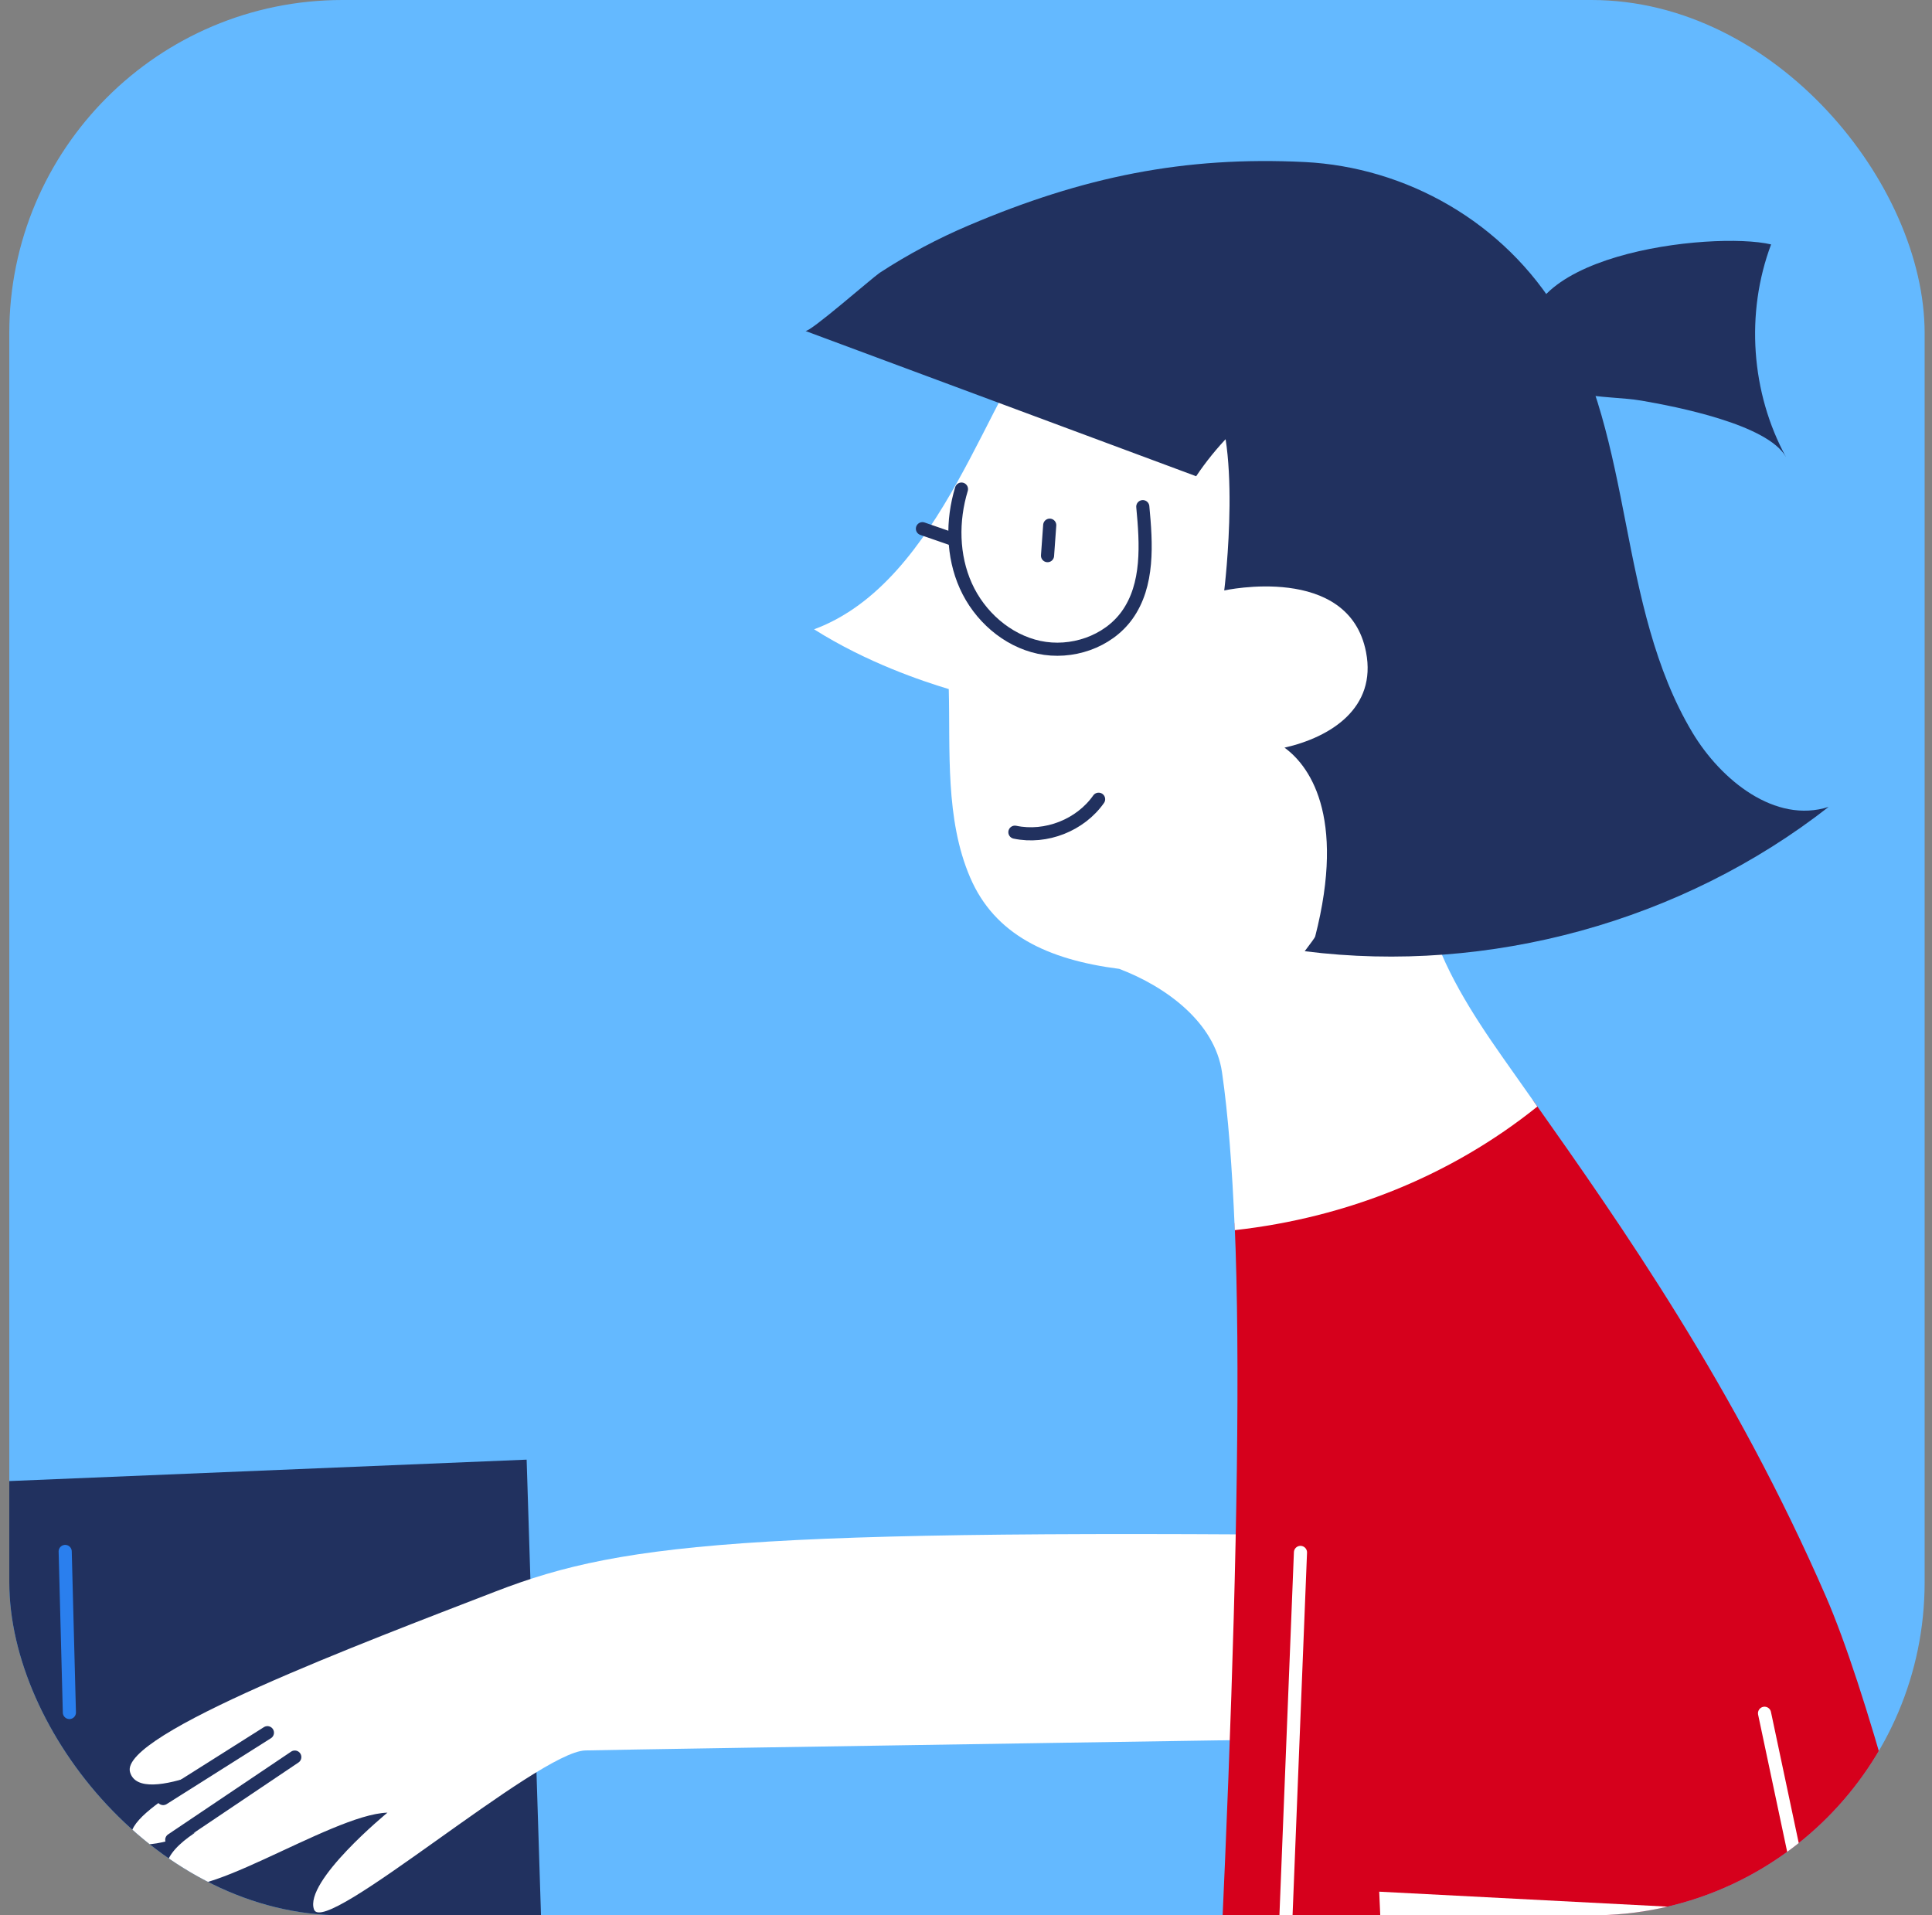 <?xml version="1.0" encoding="UTF-8"?> <svg xmlns="http://www.w3.org/2000/svg" width="116" height="115" viewBox="0 0 116 115" fill="none"><rect x="0" y="0" width="116" height="115" fill="#808080" stroke="none"/><g clip-path="url(#clip0_6067_19)"><rect x="0.558" width="115" height="115" rx="20" fill="#64B9FF"></rect><path d="M-4 89.114L31.62 87.639L34.851 190.198L-1.902 189.541L-4 89.114Z" fill="#21315F"></path><path d="M3.914 93.151C3.998 96.376 4.082 99.596 4.166 102.821" stroke="#2A7FEE" stroke-width="0.788" stroke-miterlimit="10" stroke-linecap="round" stroke-linejoin="round"></path><path d="M89.546 92.272C45.625 91.717 37.661 92.496 29.758 95.553C21.856 98.61 7.172 104.129 7.806 106.394C8.434 108.66 15.181 105.06 15.181 105.06C15.181 105.06 7.296 108.688 7.907 110.382C8.524 112.076 18.087 107.264 18.087 107.264C18.087 107.264 8.681 110.074 10.128 112.783C11.267 114.914 19.842 108.924 23.263 108.834C23.263 108.834 18.238 112.957 18.855 114.65C19.472 116.344 32.293 105.172 35.142 105.099C37.992 105.026 89.293 104.246 89.293 104.246L89.546 92.272Z" fill="white"></path><path d="M10.313 110.466C12.775 108.812 15.238 107.157 17.7 105.497" stroke="#21315F" stroke-width="0.788" stroke-miterlimit="10" stroke-linecap="round" stroke-linejoin="round"></path><path d="M9.797 107.987C11.883 106.669 13.97 105.351 16.056 104.033" stroke="#21315F" stroke-width="0.788" stroke-miterlimit="10" stroke-linecap="round" stroke-linejoin="round"></path><path d="M109.63 95.856C104.162 83.287 97.387 73.624 92.042 66.058C89.916 67.628 87.594 68.952 85.194 70.034C84.044 70.55 82.866 71.032 81.683 71.481C79.978 72.222 78.183 72.788 76.354 73.113C75.794 73.225 75.222 73.309 74.655 73.354C74.481 73.388 74.302 73.416 74.128 73.439C74.84 89.737 73.207 121.7 71.783 145.772C76.803 147.046 118.713 162.982 124.506 163.374C122.121 141.66 114.325 106.653 109.63 95.856Z" fill="#D6001C"></path><path d="M67.201 58.172C70.011 59.238 72.939 61.392 73.371 64.381C73.735 66.871 73.982 70.085 74.139 73.86C80.886 73.108 87.156 70.573 92.305 66.439C91.582 65.413 90.881 64.426 90.213 63.472C86.579 58.296 82.922 52.042 87.835 46.86C87.555 42.244 87.785 34.79 84.431 27C82.064 21.503 76.545 19.243 70.622 18.357C67.661 17.914 62.955 19.422 62.955 19.422C59.377 23.192 56.612 34.925 48.878 37.785C52.08 39.804 55.378 40.892 56.965 41.374C57.061 45.048 56.741 49.182 58.25 52.687C59.714 56.097 62.866 57.617 67.201 58.172Z" fill="white"></path><path d="M72.513 23.371C74.683 25.939 73.505 35.452 73.505 35.452C73.505 35.452 80.981 33.797 82.019 39.153C82.67 42.502 79.91 44.257 77.123 44.891C78.774 46.084 80.913 49.374 78.774 56.941C93.071 45.903 95.227 23.629 87.078 17.728C77.975 11.138 65.463 14.621 62.961 19.411C62.956 19.422 70.348 20.802 72.513 23.371Z" fill="#21315F"></path><path d="M57.728 29.365C57.151 31.261 57.179 33.375 57.992 35.181C58.805 36.987 60.448 38.451 62.383 38.866C64.324 39.281 66.506 38.552 67.667 36.943C68.979 35.12 68.828 32.657 68.615 30.42" stroke="#21315F" stroke-width="0.788" stroke-miterlimit="10" stroke-linecap="round" stroke-linejoin="round"></path><path d="M60.936 49.966C62.804 50.359 64.868 49.545 65.962 47.986" stroke="#21315F" stroke-width="0.788" stroke-miterlimit="10" stroke-linecap="round" stroke-linejoin="round"></path><path d="M55.384 31.744C55.962 31.946 56.539 32.142 57.117 32.344" stroke="#21315F" stroke-width="0.788" stroke-miterlimit="10" stroke-linecap="round" stroke-linejoin="round"></path><path d="M63.027 31.533C62.981 32.144 62.941 32.752 62.895 33.362" stroke="#21315F" stroke-width="0.788" stroke-miterlimit="10" stroke-linecap="round" stroke-linejoin="round"></path><path d="M82.81 113.579C84.072 141.101 83.842 152.991 83.842 152.991C83.842 152.991 38.311 147.163 32.355 146.776C26.404 146.395 17.997 145.262 16.976 147.449C15.955 149.637 21.85 147.864 23.774 149.16C23.903 149.25 9.472 149.805 9.545 152.503C9.601 154.729 15.484 152.346 16.561 152.318C17.638 152.29 7.935 153.086 8.546 155.767C8.905 157.349 16.118 156.109 16.118 156.109C16.118 156.109 8.574 156.849 10.251 158.964C11.463 160.489 18.861 157.657 25.367 158.566C29.147 159.093 86.007 173.989 96.108 167.781C106.209 161.572 103.354 114.645 103.354 114.645L82.81 113.579Z" fill="white"></path><path d="M78.082 93.209C77.779 100.758 77.482 108.302 77.179 115.851C77.964 115.84 78.749 115.834 79.534 115.823" stroke="white" stroke-width="0.788" stroke-miterlimit="10" stroke-linecap="round" stroke-linejoin="round"></path><path d="M105.945 102.867C106.702 106.434 107.454 109.996 108.211 113.563" stroke="white" stroke-width="0.788" stroke-miterlimit="10" stroke-linecap="round" stroke-linejoin="round"></path><path d="M106.339 14.675C104.792 18.794 105.129 23.585 107.237 27.45C106.153 25.469 100.561 24.4 98.565 24.056C96.293 23.668 92.862 24.154 91.95 21.343C89.961 15.273 102.841 13.853 106.339 14.675Z" fill="#21315F"></path><path d="M48.354 19.87C56.173 22.778 63.992 25.686 71.819 28.594C74.166 25.088 77.799 22.472 81.866 21.343C80.012 24.333 79.511 28.131 80.535 31.494C80.856 32.563 81.327 33.58 81.716 34.627C84.489 42.042 83.174 50.848 78.337 57.112C89.415 58.51 101.002 55.325 109.793 48.448C106.594 49.472 103.334 46.856 101.608 43.971C99.343 40.181 98.461 35.755 97.616 31.42C96.771 27.084 95.897 22.659 93.632 18.869C90.313 13.307 84.407 10.036 78.337 9.729C71.079 9.37 65.031 10.616 58.184 13.524C56.315 14.316 54.514 15.273 52.817 16.38C52.301 16.738 48.616 19.975 48.354 19.87Z" fill="#21315F"></path></g><defs><clipPath id="clip0_6067_19"><rect x="0.558" width="115" height="115" rx="20" fill="white"></rect></clipPath></defs></svg> 